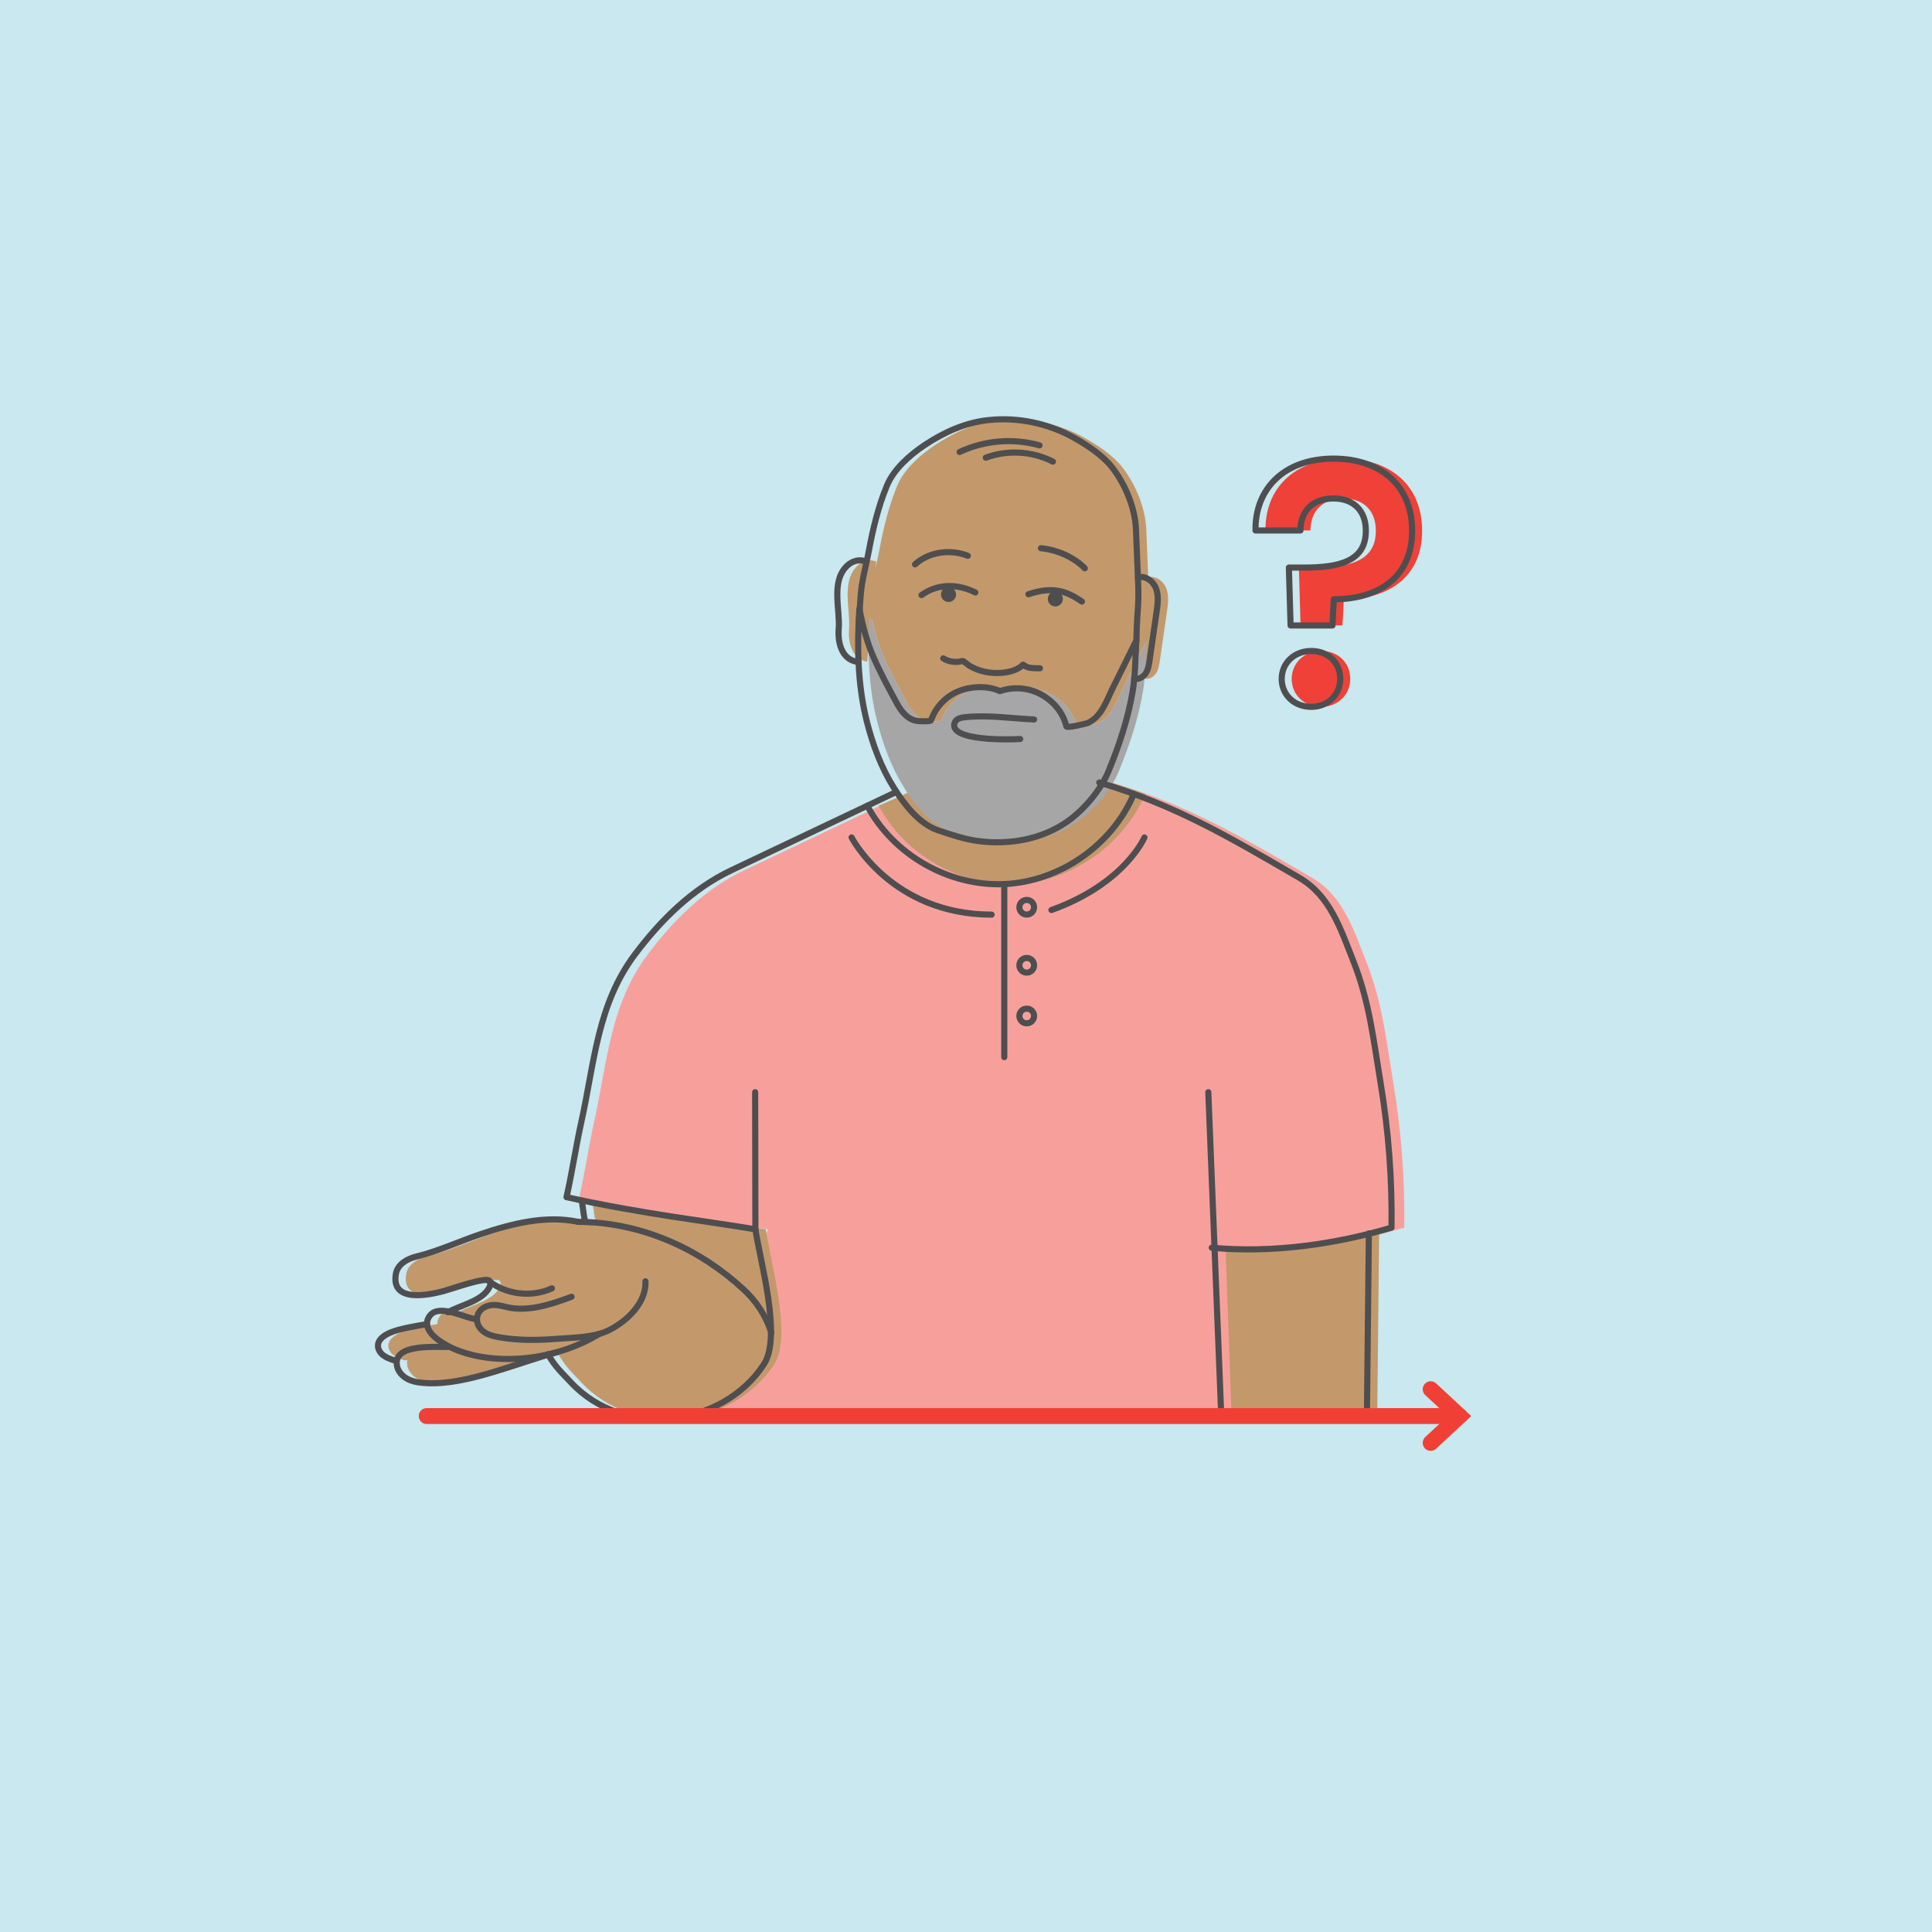 <?xml version="1.0" encoding="UTF-8"?><svg id="a" xmlns="http://www.w3.org/2000/svg" viewBox="0 0 810 810"><defs><style>.b{stroke:#f04036;stroke-miterlimit:10;stroke-width:6.69px;}.b,.c,.d{fill:none;stroke-linecap:round;}.e{fill:#f7a09b;}.f{fill:#ef4137;}.g{fill:#c3996b;}.h{fill:#a6a6a7;}.i{fill:#c9e8ef;}.j{fill:#4e4e50;}.c{stroke-width:2.57px;}.c,.d{stroke:#4e4e50;stroke-linejoin:round;}.d{stroke-width:2.57px;}</style></defs><rect class="i" width="810" height="810"/><g><path class="e" d="M514.93,523.11c24.91,2.35,49.84-1.29,73.82-8.42,.29-20.21-1.23-40.45-4.54-60.39-2.96-17.87-4.68-34.17-11.42-51.22-5.45-13.78-9.81-27.6-22.84-35.15-29.05-16.85-51.52-30.28-83.72-39.85l-85.68,4.25-68.55,32.54c-16.48,7.83-29.67,20.92-40.51,35.37-15.74,20.98-16.95,45.53-22.39,70.05-2.3,10.37-3.87,21.13-6.24,31.64,32.09,7.12,61.14,10.35,79.19,13.5l-31.93,75.23h227.14l-2.33-67.53Z"/><path class="g" d="M577.44,590.43c.26-19.88,.52-53.45,.78-73.33l.05,.18c-20.98,5.28-43.38,7.78-64.7,5.94h.26l2.4,67.42"/><g><path class="g" d="M248.27,503.3c.71,4.51,.79,7.17,1.58,9.02l-1.58-9.02Z"/><path class="g" d="M327.58,558.37c.06-14.18-5.05-33.1-6.54-42.96l-72.77-12.12,1.58,9.02h.02c-1.04-.03-2.09-.06-3.13-.06-13.64-2.88-27.7,.73-40.73,5.1-9.09,3.05-17.91,7.19-27.24,9.48-3.66,.9-7.73,3.17-8.44,7.22-2.18,12.37,14,8.8,19.97,7.24,2.6-.68,17.87-6.18,19.27-4.31,.04,.05,.05,.11,.08,.16l-.28-.03c.13,.1,.26,.19,.39,.28,.06,.14,.1,.28,.12,.44l.25-.17h0l-.25,.17c.08,.6-.06,1.25-.34,1.81-2.85,5.7-11.65,7.42-16.98,10.27l-.08-.02c-3.25-.65-6.29-.54-8,1.81-.86,1.17-1.16,2.32-1.09,3.43h-.02c-4.14,.68-11.35,1.85-15.22,3.48-2.46,1.03-5.18,2.72-5.33,5.39-.09,1.64,.9,3.2,2.21,4.2,1.31,1,2.89,1.56,4.46,2.08h1.29c-.13,.61-.17,1.28-.06,2.03,.37,2.69,2.48,4.89,4.93,6.04,2.45,1.15,5.22,1.42,7.92,1.54,15.8,.71,34.92-7.4,50.6-11.95,3.28,5.42,5.2,6.98,9.59,11.68,21.98,23.5,63.29,19.09,80.84-7.61,2.11-3.21,2.93-7.93,2.99-13.36l.13,.08c-.04-.12-.09-.24-.13-.36Z"/></g><path class="g" d="M368.38,337.79c10.9,20.57,34.2,33.9,57.46,32.87,23.26-1.03,45.29-16.37,54.32-37.83l-21.79-7.1-73.79,5-16.2,7.06Z"/><path class="g" d="M367.35,235.47c-2.56-1.25-5.79-.26-7.85,1.71-6.93,6.63-2.89,18.21-3.54,26.53-.45,5.75,1.26,12.68,7.62,13.74"/><path class="g" d="M481.41,242.1c3.14-.92,6.47,1.6,7.61,4.67,1.14,3.07,.69,6.48,.22,9.72l-2.94,20.33c-.27,1.89-.57,3.85-1.61,5.45-1.04,1.6-3.04,2.75-4.87,2.19"/><path class="h" d="M480.78,268.45c-.51,7.23-.39,14.38-1.6,21.52-1.94,11.49-5.69,22.62-10.1,33.38-3.25,7.93-10.55,16.47-17.57,21.29-10.66,7.32-24.01,9.6-36.7,8.02-5.97-.74-11.41-2.62-17.08-4.51-8.09-2.71-14.31-10.96-18.66-17.89-5.35-8.54-8.87-18.11-11.33-27.85-3.88-15.34-4.13-31.57-3.12-47.2,1.45,7.38,3.16,14.09,6.23,21,2.82,6.36,6.23,12.63,9.49,18.65,1.85,3.43,4.67,7.05,8.85,7.43,.69,.06,5.27,.35,5.51-.35,1.83-5.35,6.03-9.85,11.24-12.05,5.22-2.19,12.52-2.56,17.63-.13,5.6-1.98,12.03-1.46,17.24,1.39,5.21,2.85,9.24,7.62,10.6,13.4,.19,.82,8.54-1.17,9.33-1.58,5.51-2.84,7.46-9.11,10.04-14.33l9.99-20.19Z"/><path class="g" d="M481.54,245.58c-.16-3.88-.31-7.76-.47-11.64-.16-4.03-.33-8.06-.49-12.09-.35-8.8-4.4-18.65-9.89-25.77-3.98-5.15-10.55-9.46-16.17-12.6-10.76-6.03-23.4-8.64-35.67-7.37-9.79,1.01-18.86,5.15-26.97,10.57-6.08,4.06-12.82,9.96-15.7,16.91-3.67,8.83-5.87,18.18-7.62,27.56-.87,4.67-2.14,9.29-2.86,13.98-.51,3.32-.7,6.72-.91,10.1l-.17-.02c.04,.21,.09,.42,.13,.64-.07,1.21-.15,2.41-.24,3.6l1.02,.08c1.28,5.73,2.86,11.14,5.32,16.68,2.82,6.36,6.23,12.63,9.49,18.65,1.85,3.43,4.67,7.05,8.85,7.43,.69,.06,5.27,.35,5.51-.35,1.83-5.35,6.03-9.85,11.24-12.05,5.22-2.19,12.52-2.56,17.63-.13,5.6-1.98,12.03-1.46,17.24,1.39,5.21,2.85,9.24,7.62,10.6,13.4,.19,.82,8.54-1.17,9.33-1.58,5.51-2.84,7.46-9.11,10.04-14.33,3.33-6.73,6.66-13.46,9.99-20.19l.13-5.22c.24-6.29,.91-10.56,.63-17.65Z"/><g><path class="f" d="M563.25,192.28c19.42,0,32.98,10.99,32.98,30.26s-13.85,28.7-32.83,28.7l-.57,10.99h-17.56l-.71-24.27h6.42c14.85,0,25.98-2.71,25.84-15.56,0-8.28-5.14-13.42-13.56-13.42s-13.85,5-13.85,13.42h-18.84c-.29-17.27,11.85-30.12,32.69-30.12Zm-9.28,104.07c-7.28,0-12.42-5.14-12.42-11.71s5.14-11.71,12.42-11.71,12.13,5.14,12.13,11.71-5.14,11.71-12.13,11.71Z"/><path class="c" d="M559.06,192.28c19.42,0,32.98,10.99,32.98,30.26s-13.85,28.7-32.83,28.7l-.57,10.99h-17.56l-.71-24.27h6.42c14.85,0,25.98-2.71,25.84-15.56,0-8.28-5.14-13.42-13.56-13.42s-13.85,5-13.85,13.42h-18.84c-.29-17.27,11.85-30.12,32.69-30.12Zm-9.28,104.07c-7.28,0-12.42-5.14-12.42-11.71s5.14-11.71,12.42-11.71,12.13,5.14,12.13,11.71-5.14,11.71-12.13,11.71Z"/></g><g><circle class="j" cx="442.46" cy="251.09" r="3.16"/><path class="d" d="M453.59,252.22c-6.56-4.58-12.43-6.43-22.41-3.08"/><circle class="j" cx="397.68" cy="249.23" r="3.16"/><path class="d" d="M386.34,249.49c7.53-5.38,16.17-4.33,22.57-1.09"/><path class="d" d="M436,280.19c-2.52-.1-5.04,.2-7.08-1.55-2.96,3.08-8.44,3.73-12.57,3.48-2.35-.14-4.68-.65-6.87-1.51-1.12-.44-2.21-.98-3.24-1.61-.34-.21-2.4-1.98-2.62-1.91-2.7,.83-5.76,.43-8.16-1.07"/><path class="d" d="M476.45,268.45c-.51,7.23-.39,14.38-1.6,21.52-1.94,11.49-5.69,22.62-10.1,33.38-3.25,7.93-10.55,16.47-17.57,21.29-10.66,7.32-24.01,9.6-36.7,8.02-5.97-.74-11.41-2.62-17.08-4.51-8.09-2.71-14.31-10.96-18.66-17.89-5.35-8.54-8.87-18.11-11.33-27.85-3.88-15.34-4.13-31.57-3.12-47.2,1.45,7.38,3.16,14.09,6.23,21,2.82,6.36,6.23,12.63,9.49,18.65,1.85,3.43,4.67,7.05,8.85,7.43,.69,.06,5.27,.35,5.51-.35,1.83-5.35,6.03-9.85,11.24-12.05,5.22-2.19,12.52-2.56,17.63-.13,5.6-1.98,12.03-1.46,17.24,1.39,5.21,2.85,9.24,7.62,10.6,13.4,.19,.82,8.54-1.17,9.33-1.58,5.51-2.84,7.46-9.11,10.04-14.33l9.99-20.19Z"/><path class="d" d="M363.02,235.47c-2.56-1.25-5.79-.26-7.85,1.71-6.93,6.63-2.89,18.21-3.54,26.53-.45,5.75,1.26,12.68,7.62,13.74"/><path class="d" d="M454.81,238.26c-4.46-4.56-11.33-7.71-18.39-8.42"/><path class="d" d="M405.76,233.02c-3.57-1.45-7.8-1.9-11.78-1.26-3.98,.65-7.69,2.39-10.35,4.86"/><path class="d" d="M360.19,259.45c.37-4.75,.46-9.62,1.18-14.32,.72-4.69,1.99-9.31,2.86-13.98,1.75-9.38,3.95-18.73,7.62-27.56,2.88-6.94,9.62-12.84,15.7-16.91,8.11-5.42,17.18-9.56,26.97-10.57,12.27-1.27,24.91,1.34,35.67,7.37,5.62,3.14,12.19,7.45,16.17,12.6,5.49,7.11,9.54,16.96,9.89,25.77l.49,12.09,.47,11.64c.29,7.09-.39,11.36-.63,17.65l-.13,5.22"/><path class="d" d="M433.54,301.64c-9.72-.47-19.16-1.94-28.78-.98-1.77,.18-3.88,.61-4.5,2.28-2.9,7.88,23.35,7.17,27.47,6.89"/><path class="d" d="M460.88,328.07c32.19,9.58,54.67,23,83.72,39.85,13.03,7.56,17.38,21.37,22.84,35.15,6.75,17.05,8.46,33.35,11.42,51.22,3.3,19.94,4.83,40.18,4.54,60.39-23.98,7.13-50.45,10.77-75.36,8.42"/><path class="d" d="M475.38,332.83c-9.04,21.45-31.07,36.79-54.32,37.83-23.26,1.03-46.56-12.3-57.46-32.87"/><path class="d" d="M242.39,512.27c-13.64-2.88-27.7,.73-40.73,5.1-9.09,3.05-17.91,7.19-27.24,9.48-3.66,.9-7.73,3.17-8.44,7.22-2.18,12.37,14,8.8,19.97,7.24,2.6-.68,17.87-6.18,19.27-4.31,.56,.75,.39,1.82-.02,2.65-2.92,5.86-12.15,7.5-17.41,10.51"/><path class="d" d="M239.64,543.67c-8.41,3.15-18.51,6.58-27.62,4.24-2.19-.56-4.48-1.08-6.69-.62-6.23,1.29-7.21,8.05-2.02,11.38,1.75,1.12,3.83,1.58,5.87,1.95,7.63,1.36,15.73,1.37,23.57,.73,7.22-.58,16.41-.46,22.87-3.81,7.85-4.07,15.35-11.67,15-20.35"/><path class="d" d="M251.3,559.21c-19.88,12.14-45.84,13.38-61.87,5.9-4.33-2.02-13.61-7.48-9.29-13.4,3.8-5.19,13.99,.53,18.87,1.26"/><path class="d" d="M233.44,566.94c-16.29,4.23-37.18,13.73-54.22,12.96-2.71-.12-5.47-.39-7.92-1.54-2.45-1.15-4.56-3.35-4.93-6.04-1.26-9.18,16.39-7.39,21.46-7.62"/><path class="d" d="M165.14,570.29c-1.56-.52-3.15-1.08-4.46-2.08-1.31-1-2.3-2.56-2.21-4.2,.15-2.66,2.87-4.35,5.33-5.38,3.87-1.62,11.08-2.79,15.22-3.48"/><path class="d" d="M205.02,537.13c7.36,5.68,17.92,6.89,26.37,3.01"/><path class="d" d="M316.7,515.41c-18.05-3.15-47.1-6.38-79.19-13.5,2.38-10.51,3.94-21.27,6.24-31.64,5.44-24.52,6.65-49.07,22.39-70.05,10.84-14.45,24.03-27.54,40.51-35.37l68.55-32.54"/><path class="d" d="M229.7,567.76c3.36,5.58,5.26,7.11,9.71,11.87,21.98,23.5,63.29,19.09,80.84-7.61,7.62-11.59-1.47-42.89-3.55-56.6"/><path class="d" d="M477.08,242.1c3.14-.92,6.47,1.6,7.61,4.67,1.14,3.07,.69,6.48,.22,9.72l-2.94,20.33c-.27,1.89-.57,3.85-1.61,5.45-1.04,1.6-3.04,2.75-4.87,2.19"/><path class="d" d="M323.37,558.73c-2.14-6.89-6.27-13.17-11.5-18.02-4.51-4.19-9.37-8.01-14.51-11.4-16.26-10.72-35.43-17.01-54.97-17.04"/><path class="d" d="M243.93,503.3c.71,4.51,.79,7.17,1.58,9.02"/><line class="d" x1="316.7" y1="515.41" x2="316.6" y2="457.9"/><line class="d" x1="506.59" y1="457.9" x2="511.9" y2="590.64"/><path class="d" d="M573.9,517.1c-.26,19.88-.52,53.45-.78,73.33"/></g><path class="d" d="M441.45,193.54c-8.61-4.41-19.08-5.03-28.14-1.65"/><path class="d" d="M435.82,186.72c-11.02-3.12-23.15-2.11-33.5,2.78"/><line class="d" x1="421.05" y1="370.66" x2="421.05" y2="443.2"/><circle class="d" cx="430.46" cy="380.37" r="3.08"/><circle class="d" cx="430.46" cy="404.7" r="3.08"/><circle class="d" cx="430.46" cy="425.95" r="3.08"/><path class="d" d="M357.03,351.1s16.7,32.33,58.7,32.36"/><path class="d" d="M479.81,351.1s-8.17,19.37-39,30.44"/></g><line class="b" x1="178.91" y1="593.69" x2="611.92" y2="593.69"/><polyline class="b" points="599.83 582.45 611.92 593.69 599.83 604.93"/></svg>
